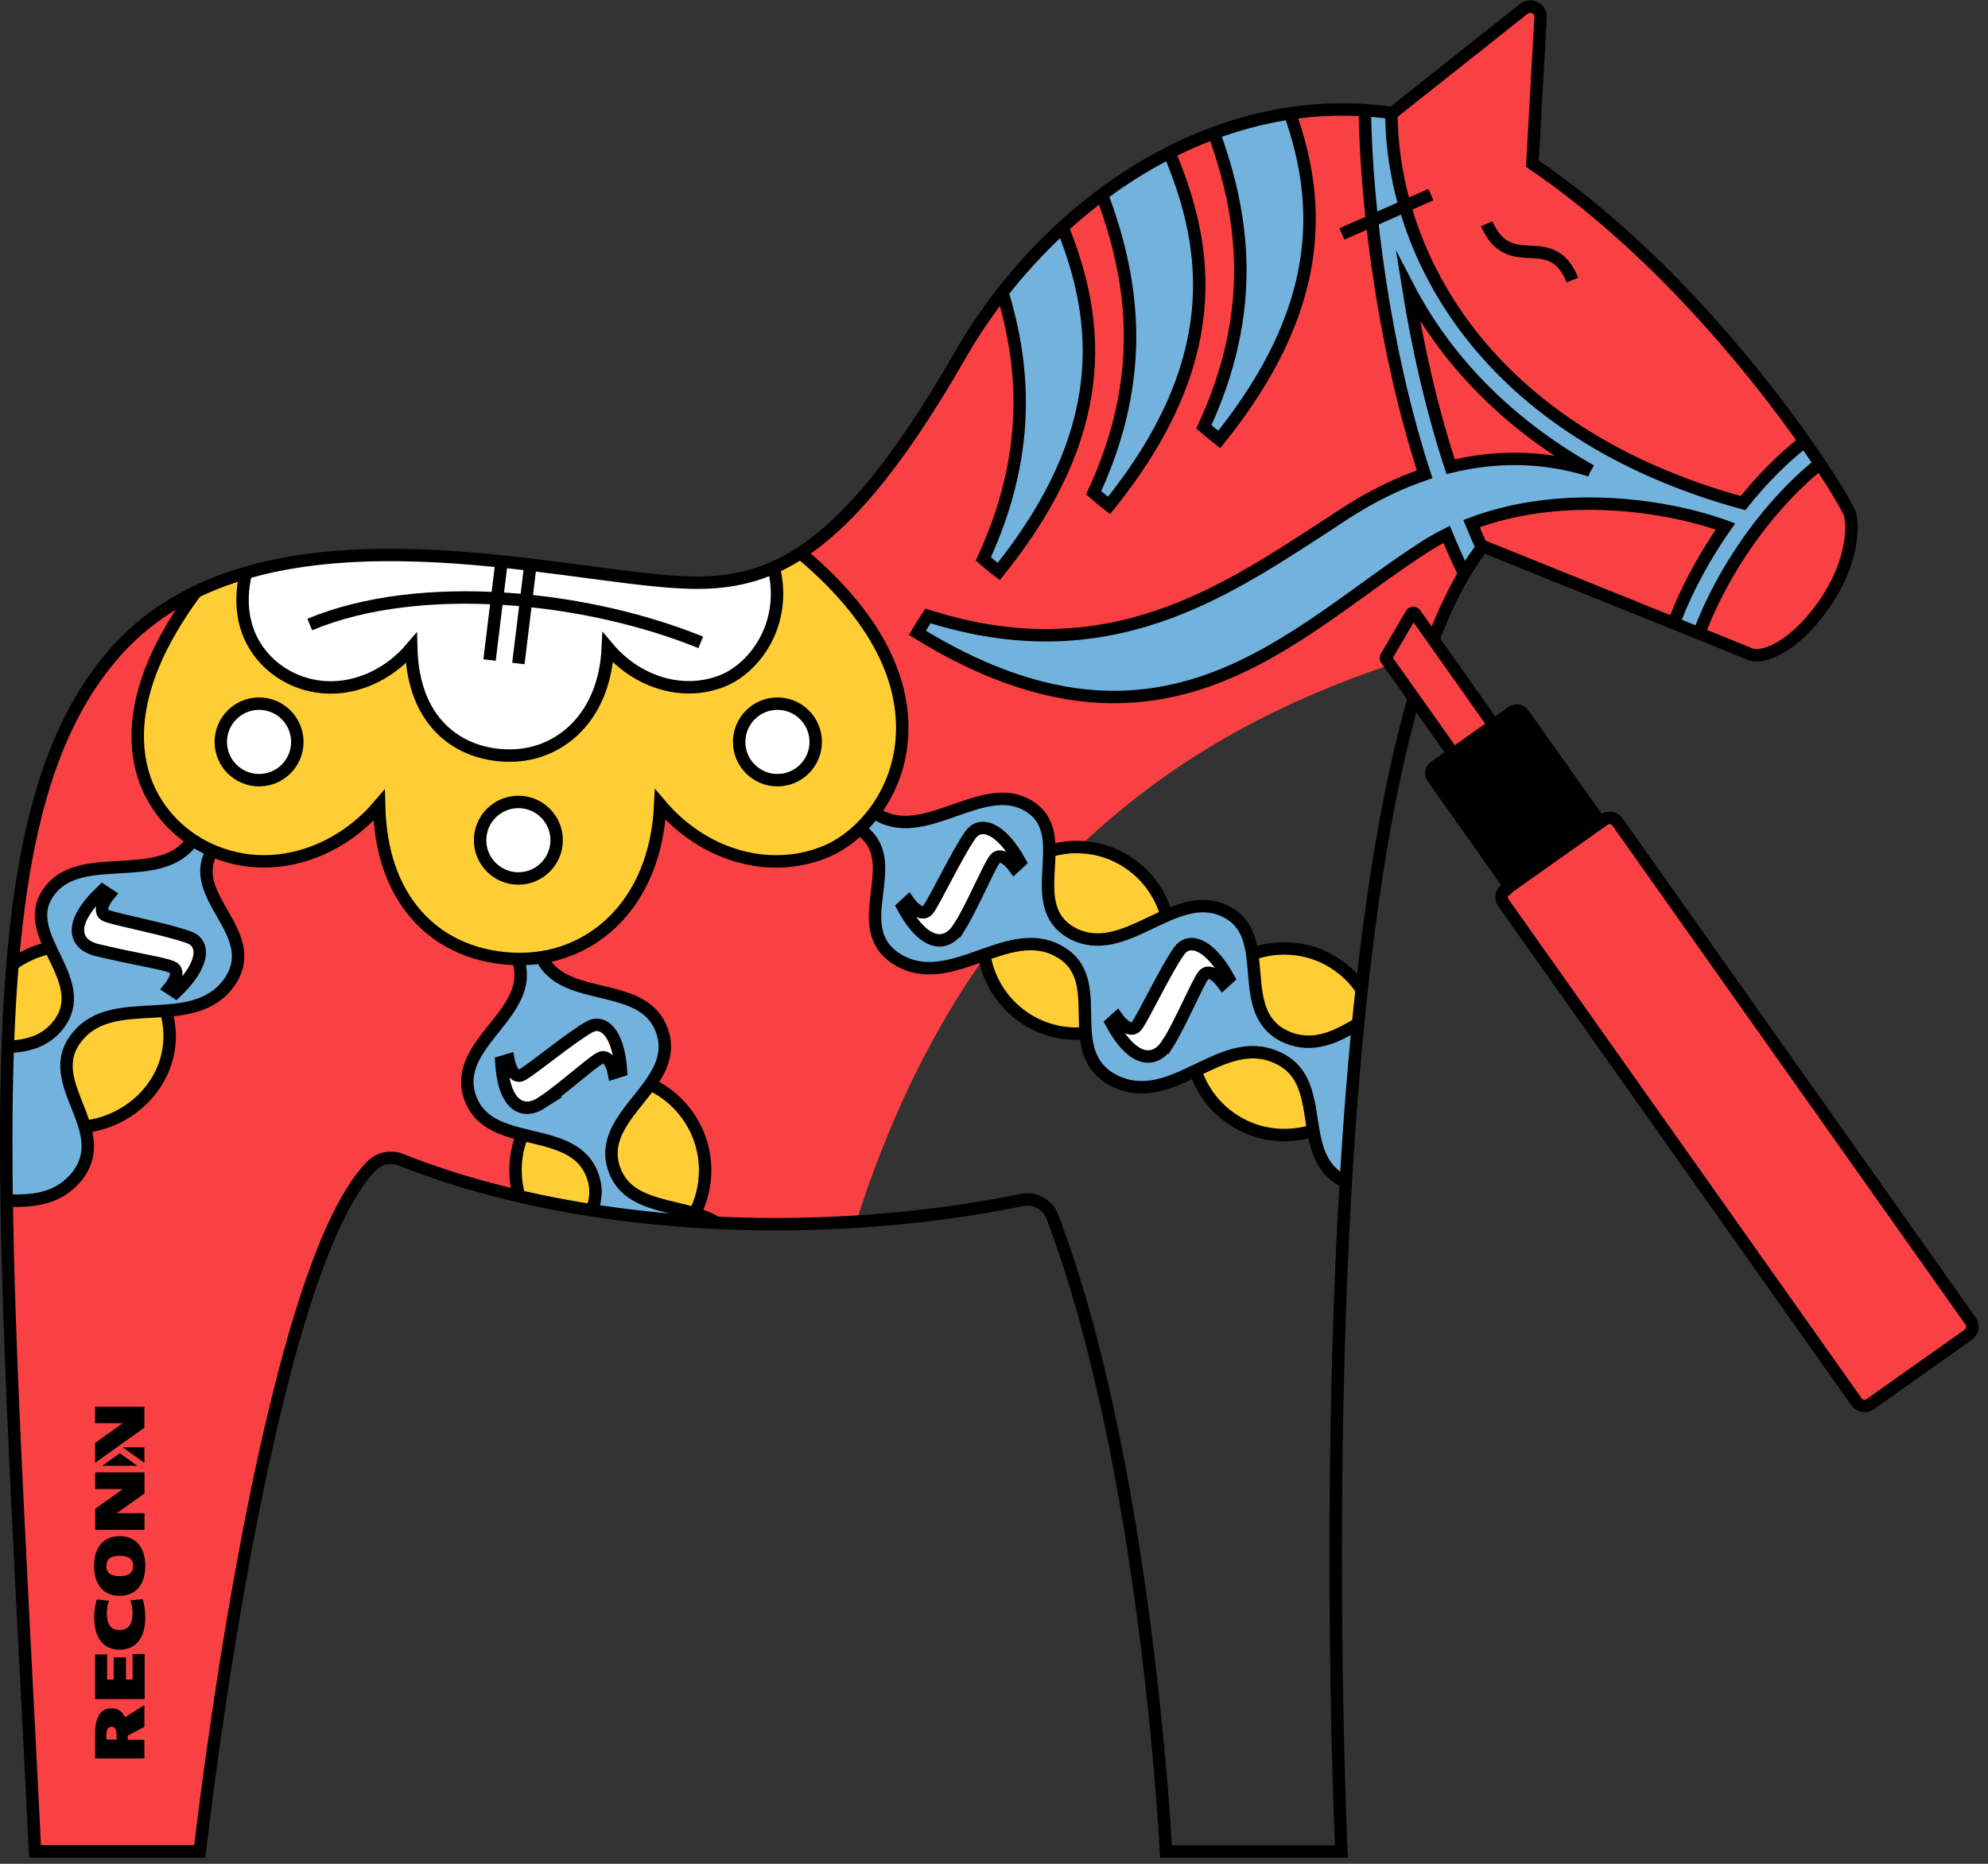 <?xml version="1.0" encoding="UTF-8"?> <svg xmlns="http://www.w3.org/2000/svg" width="160" height="150" viewBox="0 0 160 150" fill="none"><rect x="0" y="0" width="160" height="150" fill="#333333" stroke="none"/><g clip-path="url(#clip0_581_423)"><path d="M148.85 41.26C148.61 40.71 147.8 39.29 146.49 37.32C146.11 36.76 145.7 36.16 145.25 35.52C140.92 29.36 133.06 19.76 123.33 13.15L123.99 1.36C124.02 0.66 123.19 0.26 122.63 0.7L112.06 9.08C97.46 6.96 84.06 16.72 77.25 28.61C66.76 46.91 60.41 47.45 52.64 46.67C41.36 45.55 19.66 40.4 9.1 52.67C-2.54 66.18 0.14 94.38 2.82 149H16.08C16.08 149 21.3 102.46 29.94 93.8C30.54 93.2 31.47 93.02 32.27 93.34C41.24 96.91 52.97 98.88 65.75 98.47C66.82 98.44 67.87 98.38 68.92 98.31C78.98 66.62 100.18 57.15 114.18 52.75C114.45 52.67 114.71 52.59 114.98 52.52C116.23 49 117.68 46.07 119.37 43.96L134.73 50.15L136.76 50.97L140.85 52.63C141.88 53.05 144.37 52.11 146.78 48.69C149.29 45.13 149.17 41.99 148.86 41.27L148.85 41.26Z" fill="#F94144"></path><path d="M109.32 82.38C108.98 82.51 105.25 84.67 103.79 83.56C102.33 82.45 101.67 82.48 100.97 78.5C100.63 76.56 100.22 72.68 96.46 72.94C92.7 73.2 89.88 75.92 88.28 75.68C86.68 75.44 83.61 74.07 84.46 68.49C84.82 66.1 82.09 62.3 75.9 65.54C72.97 67.08 70.05 65.23 70.05 65.23L69.16 66.73C69.16 66.73 70.67 67.94 70.63 71.52C70.59 75.1 70.14 77.06 74.13 77.88C78.12 78.7 80.4 75.26 83.86 76.1C87.32 76.94 86.91 79.44 87.48 83.84C87.69 85.45 89.25 88.76 95.01 86.73C98.44 85.52 101.59 83.55 104.54 86.57C106.03 88.76 105.2 92.48 106.78 93.88C108.36 95.28 108.34 95.01 108.34 95.01L109.33 82.37L109.32 82.38Z" fill="#72B2DD"></path><path d="M41.58 76.94C41.58 76.94 42.78 80.28 39.11 83.61C37.87 84.74 35.76 88.39 39.51 90.35C43.26 92.31 46.49 92.25 46.96 93.35C47.43 94.45 48.71 95.52 47.58 97.65C47.32 98.15 55.71 98.28 55.71 98.28C55.71 98.28 49.71 96.31 49.6 94.34C49.49 92.37 49.12 91.19 51.2 88.72C52.59 87.07 54.96 84.41 52.33 81.47C49.7 78.53 46.54 81.07 43.57 77.02L41.56 76.93L41.58 76.94Z" fill="#72B2DD"></path><path d="M0.5 96.69C0.5 96.69 6.87 97.56 7.01 92.19C7.09 89.17 4.83 86.48 5.55 84.79C6.27 83.1 7.83 81.85 11.47 81.45C15.11 81.05 20.21 80.95 19.1 76.27C18.31 72.97 15.94 71.16 17.08 68.46C16.77 68.16 15.62 67.79 15.51 67.8C15.4 67.81 14.2 69.87 7.1 70.02C4.63 70.07 2.52 71.94 3.74 76.27C3.91 76.51 8.69 83.05 0.69 84.14C0.33 85.12 0.5 96.69 0.5 96.69Z" fill="#72B2DD"></path><path d="M40.67 85.28C40.67 85.28 41.12 87.03 42.52 86.18C43.92 85.33 47.99 81.89 48.45 82.49C48.91 83.09 50.15 84.62 49.72 85.98C49.53 86.59 48.38 85.06 48.38 85.06C48.38 85.06 43.35 89.42 42.45 89.26C41.55 89.1 39.83 86.58 40.34 85.63C40.85 84.68 40.67 85.28 40.67 85.28Z" fill="white"></path><path d="M7.92 71.83C7.92 71.83 5.79 74.32 6.29 75.06C6.79 75.8 8.18 77.16 11.18 77.02C13.03 76.93 14.72 77.48 14.27 78.68C13.82 79.88 14.42 79.6 14.42 79.6C14.42 79.6 16.01 78.14 15.99 77.25C15.97 76.36 15.47 75.37 14.29 75.03C13.11 74.69 8.26 74.53 8.38 72.86C8.5 71.19 8.77 71.83 8.77 71.83H7.92Z" fill="white"></path><path d="M80.67 23.51C80.67 23.51 84.28 34.24 79.14 44.98C79.73 45.64 80.38 46 80.38 46C80.38 46 92.27 33.2 85.51 18.28C83.12 20.28 80.67 23.52 80.67 23.52V23.51Z" fill="#72B2DD"></path><path d="M88.68 15.64C88.68 15.64 93.94 27.9 88.02 39.66L89.26 40.68C89.26 40.68 101.71 27.38 94.1 12.26C91.6 13.47 88.68 15.64 88.68 15.64Z" fill="#72B2DD"></path><path d="M97.69 10.68C97.69 10.68 102.77 22.54 96.89 34.35C97.61 35.11 98.13 35.37 98.13 35.37C98.13 35.37 109.84 23.1 103.81 9.1C101.8 9.44 97.68 10.69 97.68 10.69L97.69 10.68Z" fill="#72B2DD"></path><path d="M74.69 49.58L73.83 50.94C73.83 50.94 84.74 59.18 97.31 54.74C100.92 53.46 115.65 43.57 116.43 43.02L117.84 46.17L119.26 44.07L118.7 42.04C118.7 42.04 126.55 38.38 138.86 42.37C137.52 44.24 134.71 50.15 134.71 50.15L136.74 50.97C136.74 50.97 141.43 41.44 146.48 37.32L145.03 35.69L140.4 40.21C140.4 40.21 128.95 37.31 125.5 37.27C122.05 37.23 116.75 37.57 116.75 37.57C116.75 37.57 114.63 36.62 100.54 46.22C95.5 49.65 91.62 50.59 82.94 51.17C79.23 51.42 74.7 49.59 74.7 49.59L74.69 49.58Z" fill="#72B2DD"></path><path d="M109.84 8.82C109.84 8.82 109.67 23.79 115.15 39.86C115.8 41.78 116.79 38.15 116.79 38.15L113.31 23.12C113.31 23.12 117.4 31.78 128.6 38.49C131.23 40.06 138.27 40.04 138.27 40.04C138.27 40.04 123.1 35.69 115.15 22.13C113.03 18.51 111.94 10.01 111.97 9.06C111.39 9.11 109.84 8.84 109.84 8.84V8.82Z" fill="#72B2DD"></path><path d="M0.33 84.25C0.33 84.25 5.35 83.43 5.45 80.56C5.55 77.69 3.74 76.26 3.74 76.26L1.01 77.4L0.33 84.25Z" fill="#FFCE35"></path><path d="M13.35 81.34C13.35 81.34 6.34 80.83 5.82 84.25C5.3 87.67 6.88 90.67 6.88 90.67C6.88 90.67 14.88 89.28 13.36 81.33L13.35 81.34Z" fill="#FFCE35"></path><path d="M42.09 91.21C42.09 91.21 41 95.49 41.86 96.45C44.57 97.23 47.71 97.41 47.71 97.41C47.71 97.41 48.4 94.14 45.92 92.55C43.44 90.96 42.09 91.22 42.09 91.22V91.21Z" fill="#FFCE35"></path><path d="M52.44 87.31C52.44 87.31 48.97 90.65 49.24 92.46C49.51 94.27 49.68 96.27 54.88 97.38C57.23 97.97 56.7 93.28 56.7 93.28C56.7 93.28 56.91 89.85 52.44 87.3V87.31Z" fill="#FFCE35"></path><path d="M79.17 76.85C79.02 76.98 80.2 83.29 87.25 83.19C87.67 82.82 87.51 78.5 86.26 77.16C85.01 75.82 80.3 75.89 79.18 76.85H79.17Z" fill="#FFCE35"></path><path d="M84.61 68.17C84.61 68.17 83.69 72.31 84.9 73.78C86.11 75.25 88.02 77.17 93.89 73.49C93.3 70.93 90.35 69.26 89.95 68.95C87.76 67.26 84.61 68.18 84.61 68.18V68.17Z" fill="#FFCE35"></path><path d="M96.22 86.17C96.22 86.17 99 84.03 102.19 84.88C105.38 85.73 105.7 90.98 105.7 90.98C105.7 90.98 101.96 92.74 98.52 89.58C97.56 88.7 96.22 86.17 96.22 86.17Z" fill="#FFCE35"></path><path d="M100.78 76.79C100.78 76.79 100.59 80.64 101.74 81.88C102.89 83.12 104.33 84.68 109.28 82.62C109.66 82.12 109.31 78.75 109.31 78.75C109.31 78.75 105.21 75.02 100.77 76.79H100.78Z" fill="#FFCE35"></path><path d="M78.98 66.63C78.98 66.63 77.53 67.35 77.01 68.98C76.49 70.61 74.58 73.38 74.39 73.42C74.2 73.46 73.02 72.66 73.02 72.66V73.42C73.02 73.42 73.04 74.16 74.22 75.09C75.4 76.02 76.65 75.56 77.16 74.69C77.67 73.82 80.39 68.94 80.39 68.94C80.39 68.94 81.32 69.11 81.41 69.26C81.5 69.41 81.12 67.92 81.12 67.92L78.98 66.63Z" fill="white"></path><path d="M96.07 75.98C95.7 76.03 94.54 76.53 93.79 78.35C93.04 80.17 91.36 82.82 91.1 82.78C90.84 82.74 90.17 81.6 89.91 81.92C89.65 82.24 89.67 83.2 89.67 83.2C89.67 83.2 89.85 84.38 91.58 84.69C93.31 85 93.59 85.05 94.16 83.85C94.73 82.65 96.64 78.53 97.37 78.3C98.1 78.07 98.78 78.81 98.78 78.81C98.78 78.81 97.69 75.78 96.07 75.99V75.98Z" fill="white"></path><path d="M15.25 47.72C15.25 47.72 9.85 56.2 11.22 61.19C12.45 65.69 17.77 72.48 27.84 67.26C29.68 66.31 30.6 64.52 30.6 64.52C30.6 64.52 30.49 69.22 33.42 73.33C36.35 77.44 42.67 78.3 47.2 75.75C49.31 74.56 53.44 69.85 53.02 64.28C55.95 68.45 60.31 69.5 64.06 69C67.34 68.57 70.45 67.1 72.12 61.49C72.79 59.25 73.61 52.05 64.41 44.46C63.71 44.9 62.23 45.81 62.23 45.81C62.23 45.81 63.72 50.56 59.64 53.9C57.66 55.52 52.37 56.44 48.78 52.24C48.52 54.03 48.39 59.69 41.84 60.75C39.04 61.18 33.07 59.69 33.05 51.69C30.65 55.63 26.2 55.55 24.35 54.92C22.5 54.29 19.51 53.11 19.51 46.14C18.06 46.39 15.24 47.71 15.24 47.71L15.25 47.72Z" fill="#FFCE35"></path><path d="M19.52 45.99C19.52 45.99 18.36 52.16 22.95 54.37C25.46 55.58 29.82 56.1 33.22 51.94C33.55 55.97 34.41 57.68 36.09 59.17C37.77 60.66 44.57 62.48 47.7 56.78C48.9 54.59 48.84 51.69 48.84 51.69C48.84 51.69 51.93 56.78 57.4 55.08C60.08 54.25 63.36 51.16 62.29 45.62C58.95 47.35 51.6 46.82 45.97 45.86C44.21 45.56 30.43 43.1 19.52 45.98V45.99Z" fill="white"></path><path d="M20.85 62.95C22.645 62.95 24.1 61.495 24.1 59.7C24.1 57.905 22.645 56.45 20.85 56.45C19.055 56.45 17.6 57.905 17.6 59.7C17.6 61.495 19.055 62.95 20.85 62.95Z" fill="white"></path><path d="M41.72 70.7C43.421 70.7 44.8 69.321 44.8 67.62C44.8 65.919 43.421 64.54 41.72 64.54C40.019 64.54 38.64 65.919 38.64 67.62C38.64 69.321 40.019 70.7 41.72 70.7Z" fill="white"></path><path d="M62.57 62.61C64.177 62.61 65.48 61.307 65.48 59.7C65.48 58.093 64.177 56.79 62.57 56.79C60.963 56.79 59.66 58.093 59.66 59.7C59.66 61.307 60.963 62.61 62.57 62.61Z" fill="white"></path><path d="M2.82 149H16.08C16.08 149 21.3 102.46 29.94 93.8C30.54 93.2 31.47 93.02 32.27 93.34C41.24 96.91 52.97 98.88 65.75 98.47C71.54 98.28 77.09 97.63 82.24 96.58C83.27 96.37 84.31 96.92 84.68 97.88C92.31 117.86 93.84 149.01 93.84 149.01H107.96C107.96 149.01 103.99 63.27 119.36 43.97L134.72 50.16L136.75 50.98L140.84 52.64C141.87 53.06 144.36 52.12 146.77 48.7C149.28 45.14 149.15 42 148.85 41.28C148.61 40.73 147.8 39.31 146.49 37.34C146.11 36.78 145.7 36.18 145.25 35.54C140.92 29.38 133.06 19.78 123.33 13.17L123.99 1.38C124.03 0.68 123.19 0.28 122.63 0.72L112.06 9.1C97.46 6.98 84.06 16.74 77.25 28.63C66.76 46.93 60.41 47.47 52.64 46.69C41.36 45.57 19.66 40.42 9.1 52.69C-2.54 66.18 0.14 94.38 2.82 149Z" stroke="black" stroke-miterlimit="10"></path><path d="M7.58 130.16C7.58 129.63 7.66 129.09 7.8 128.73L8.78 128.83C8.66 129.07 8.6 129.48 8.6 129.83C8.6 130.74 8.93 131.19 9.63 131.19C10.33 131.19 10.67 130.72 10.67 129.81C10.67 129.47 10.61 129.08 10.49 128.8L11.48 128.7C11.62 129.09 11.69 129.63 11.69 130.17C11.69 131.83 10.93 132.77 9.63 132.77C8.33 132.77 7.58 131.82 7.58 130.16Z" fill="black"></path><path d="M11.69 126.03C11.69 127.63 10.84 128.43 9.63 128.43C8.42 128.43 7.57 127.63 7.57 126.03C7.57 124.43 8.42 123.63 9.63 123.63C10.84 123.63 11.69 124.42 11.69 126.03ZM10.72 126.03C10.72 125.47 10.36 125.21 9.64 125.21C8.92 125.21 8.56 125.46 8.56 126.03C8.56 126.6 8.92 126.85 9.64 126.85C10.36 126.85 10.72 126.59 10.72 126.03Z" fill="black"></path><path d="M9.4 121.78H11.63V123.12H7.66V121.43L9.89 119.84H7.66V118.5H11.63V120.19L9.4 121.78Z" fill="black"></path><path d="M11.62 117.73V116.48H9.87L11.62 117.73Z" fill="black"></path><path d="M7.65 114.54H9.88L7.65 116.13V117.73L11.62 114.9V113.21H7.65V114.55V114.54Z" fill="black"></path><path d="M7.65 136.74V133.15H8.62V135.17H9.15V133.39H10.14V135.17H10.67V133.11H11.64V136.74H7.67H7.65Z" fill="black"></path><path d="M11.62 137.22L10.06 138.21C9.9 137.86 9.67 137.62 9.33 137.53C9.33 137.53 9.23 137.5 9.13 137.49C9.02 137.48 8.9 137.49 8.89 137.49C8.01 137.53 7.65 138.33 7.65 139.57V141.52H11.62V140.02H10.28V139.68L11.62 138.98V137.23V137.22ZM8.56 140V139.56C8.56 139.23 8.68 138.97 8.97 138.97C9.26 138.97 9.38 139.22 9.38 139.56V140H8.56Z" fill="black"></path><path d="M11.06 117.97L9.64 116.96L8.22 117.97H11.06Z" fill="black"></path><path d="M136.75 50.96C137.53 48.88 138.61 46.75 139.95 44.68C141.91 41.66 144.21 39.12 146.48 37.31" stroke="black" stroke-miterlimit="10"></path><path d="M145.25 35.51C143.55 36.83 141.86 38.51 140.28 40.49C119.61 34.82 112.02 20.51 111.98 9.04" stroke="black" stroke-miterlimit="10"></path><path d="M126.56 22.54C124.77 18.25 121.56 22.28 119.65 18.01" stroke="black" stroke-miterlimit="10"></path><path d="M15.81 47.57C14.8 48.92 13.96 50.25 13.27 51.53C10.47 56.78 10.87 60.57 11.69 62.82C12.64 65.42 14.7 67.51 17.34 68.57C20.24 69.73 23.46 69.54 26.41 68.06C27.97 67.27 29.36 66.17 30.51 64.82C30.6 68.49 31.6 71.43 33.49 73.6C35.49 75.91 38.47 77.18 41.86 77.18C45.02 77.18 47.91 75.87 49.97 73.49C51.41 71.83 52.94 69.07 53.14 64.76C56.49 68.73 61.74 70.43 66.36 68.58C69.1 67.49 72.22 64.18 72.58 59.49C72.87 55.74 71.49 50.4 64.4 44.48" stroke="black" stroke-miterlimit="10"></path><path d="M19.8 46.06C19.3 48.12 19.55 49.7 19.94 50.78C20.6 52.6 22.05 54.06 23.89 54.8C25.91 55.61 28.16 55.48 30.23 54.44C31.32 53.89 32.29 53.12 33.1 52.17C33.17 54.73 33.86 56.79 35.18 58.31C36.58 59.92 38.66 60.81 41.03 60.81C43.24 60.81 45.26 59.89 46.7 58.23C47.71 57.07 48.78 55.14 48.92 52.12C51.26 54.9 54.93 56.08 58.16 54.79C60.08 54.03 62.26 51.71 62.51 48.43C62.58 47.6 62.52 46.66 62.26 45.63" stroke="black" stroke-miterlimit="10"></path><path d="M62.57 62.79C64.27 62.79 65.65 61.41 65.65 59.71C65.65 58.01 64.27 56.63 62.57 56.63C60.87 56.63 59.49 58.01 59.49 59.71C59.49 61.41 60.87 62.79 62.57 62.79Z" stroke="black" stroke-miterlimit="10"></path><path d="M41.72 70.7C43.42 70.7 44.8 69.32 44.8 67.62C44.8 65.92 43.42 64.54 41.72 64.54C40.02 64.54 38.64 65.92 38.64 67.62C38.64 69.32 40.02 70.7 41.72 70.7Z" stroke="black" stroke-miterlimit="10"></path><path d="M20.85 62.79C22.55 62.79 23.93 61.41 23.93 59.71C23.93 58.01 22.55 56.63 20.85 56.63C19.15 56.63 17.77 58.01 17.77 59.71C17.77 61.41 19.15 62.79 20.85 62.79Z" stroke="black" stroke-miterlimit="10"></path><path d="M115.16 15.66L108 18.83" stroke="black" stroke-miterlimit="10"></path><path d="M42.67 45.63L41.72 53.4" stroke="black" stroke-miterlimit="10"></path><path d="M40.35 45.35L39.4 53.12" stroke="black" stroke-miterlimit="10"></path><path d="M128.04 37.89C120.95 33.89 116.2 28.64 113.33 23.11C114.1 27.92 115.22 32.9 116.75 37.56C120.01 36.77 123.86 36.57 128 37.87" stroke="black" stroke-miterlimit="10"></path><path d="M119.27 44.07C118.98 43.44 118.7 42.8 118.43 42.14C125.6 39.43 133.96 40.59 138.87 42.37C138.61 42.74 138.36 43.12 138.11 43.5C136.78 45.55 135.68 47.67 134.86 49.77L134.72 50.15" stroke="black" stroke-miterlimit="10"></path><path d="M109.84 8.82C109.97 16.92 111.43 28.25 114.66 38.17C110.62 39.55 107.8 41.65 106.94 42.19C98.6 47.59 89.18 54.18 74.69 49.57C74.69 49.57 74.19 50.32 73.83 50.93C93.63 63.13 104.1 50.78 114.67 44.01C115.24 43.64 115.83 43.31 116.43 43.01C116.88 44.09 117.35 45.15 117.84 46.16" stroke="black" stroke-miterlimit="10"></path><path d="M97.69 10.68C100.15 17.41 101.19 25.06 96.89 34.35C96.89 34.35 97.57 34.94 98.13 35.37C106.55 24.9 106.45 16.51 103.81 9.1" stroke="black" stroke-miterlimit="10"></path><path d="M88.68 15.64C91.23 22.46 92.39 30.21 88.02 39.66C88.02 39.66 88.7 40.25 89.26 40.68C98.5 29.19 97.47 20.19 94.1 12.26" stroke="black" stroke-miterlimit="10"></path><path d="M80.67 23.51C82.55 29.7 82.97 36.68 79.14 44.98C79.14 44.98 79.82 45.57 80.38 46C89.35 34.84 88.64 26.04 85.51 18.28" stroke="black" stroke-miterlimit="10"></path><path d="M56.4 51.7C47.28 47.99 33.9 46.53 24.93 50.26" stroke="black" stroke-miterlimit="10"></path><path d="M57.67 98.41C55.06 96.79 50.61 97.49 49.43 94.08C47.92 89.71 54.79 87.35 53.29 82.99C51.84 78.77 45.37 80.84 43.58 77.04" stroke="black" stroke-miterlimit="10"></path><path d="M47.63 97.4C47.96 96.56 48.06 95.67 47.71 94.67C46.2 90.31 39.34 92.67 37.83 88.31C36.32 83.94 43.19 81.58 41.69 77.22" stroke="black" stroke-miterlimit="10"></path><path d="M109.32 82.38C107.53 83.46 105.7 84.37 103.57 83.48C99.09 81.52 102.72 75.25 98.57 73.32C94.52 71.37 90.5 77.37 86.27 75.09C82.15 72.8 86.56 67.08 82.76 64.85C79.07 62.61 74.3 68.02 70.45 65.44" stroke="black" stroke-miterlimit="10"></path><path d="M108.32 95.16C103.98 93.05 107.13 86.93 102.68 85.07C98.21 83.12 94.35 89.27 89.7 86.99C85.16 84.68 89.4 78.81 85.19 76.54C81.08 74.26 76.47 79.83 72.2 77.2C68.05 74.56 73.02 69.3 69.18 66.73" stroke="black" stroke-miterlimit="10"></path><path d="M77.16 74.68C76.29 76.06 74.53 76.44 72.66 72.98L73.12 72.56C73.12 72.56 74.12 73.98 74.71 73.19C75.26 72.45 77.09 68.59 78.12 67.17C78.87 66.13 80.49 66.48 82.09 69.37L81.63 69.79C81.63 69.79 80.62 68.38 80.04 69.18C79.5 69.93 78.23 73.01 77.17 74.69L77.16 74.68Z" stroke="black" stroke-miterlimit="10"></path><path d="M43.56 88.78C42.24 89.62 40.57 89.24 40.35 85.48L40.92 85.31C40.92 85.31 41.21 86.95 42.04 86.49C42.82 86.07 45.96 83.47 47.43 82.65C48.5 82.05 49.77 83.01 49.98 86.17L49.41 86.35C49.41 86.35 49.11 84.72 48.27 85.17C47.49 85.6 45.14 87.76 43.55 88.78H43.56Z" stroke="black" stroke-miterlimit="10"></path><path d="M93.95 84.03C93.08 85.41 91.32 85.79 89.45 82.33L89.91 81.91C89.91 81.91 90.91 83.33 91.5 82.54C92.05 81.8 93.88 77.94 94.91 76.52C95.66 75.48 97.28 75.83 98.88 78.72L98.42 79.14C98.42 79.14 97.41 77.73 96.83 78.53C96.29 79.28 95.02 82.36 93.96 84.04L93.95 84.03Z" stroke="black" stroke-miterlimit="10"></path><path d="M0.63 84.25C2.17 84.19 3.6 83.84 4.66 82.53C7.58 78.83 1.32 75.24 3.97 71.73C6.5 68.27 12.92 71.36 15.51 67.62" stroke="black" stroke-miterlimit="10"></path><path d="M0.53 96.62C2.57 96.69 4.56 96.54 6.06 94.83C9.37 90.96 3.19 87.16 6.21 83.45C9.12 79.77 15.53 83.14 18.45 79.07C21.22 75.11 14.9 72.2 17.08 68.46" stroke="black" stroke-miterlimit="10"></path><path d="M7.61 76.41C6.05 75.92 5.39 74.37 8.25 71.67L8.77 72.01C8.77 72.01 7.65 73.34 8.57 73.7C9.43 74.04 13.62 74.82 15.26 75.46C16.46 75.92 16.53 77.58 14.15 79.86L13.63 79.52C13.63 79.52 14.74 78.18 13.82 77.82C12.96 77.48 11.29 77.29 7.76 76.45L7.62 76.41H7.61Z" stroke="black" stroke-miterlimit="10"></path><path d="M93.89 73.68C93.01 70.5 90.1 68.17 86.65 68.17C85.89 68.17 85.15 68.29 84.46 68.49" stroke="black" stroke-miterlimit="10"></path><path d="M79.22 76.85C79.78 80.44 82.89 83.19 86.64 83.19C86.89 83.19 87.13 83.18 87.37 83.15" stroke="black" stroke-miterlimit="10"></path><path d="M96.22 86.17C97.2 89.18 100.03 91.35 103.37 91.35C104.19 91.35 104.97 91.22 105.71 90.98" stroke="black" stroke-miterlimit="10"></path><path d="M109.59 79.64C108.24 77.64 105.95 76.33 103.36 76.33C102.46 76.33 101.59 76.49 100.78 76.78" stroke="black" stroke-miterlimit="10"></path><path d="M6.87 90.68C10.81 90.16 13.78 86.94 13.65 83.15C13.63 82.52 13.52 81.92 13.35 81.34" stroke="black" stroke-miterlimit="10"></path><path d="M4.04 76.27C2.92 76.51 1.89 76.98 1.01 77.61" stroke="black" stroke-miterlimit="10"></path><path d="M55.91 97.67C56.45 96.63 56.75 95.44 56.75 94.19C56.75 91.12 54.94 88.48 52.34 87.27" stroke="black" stroke-miterlimit="10"></path><path d="M42.09 91.21C41.7 92.12 41.49 93.13 41.49 94.18C41.49 94.9 41.59 95.6 41.78 96.27" stroke="black" stroke-miterlimit="10"></path><path d="M129.09 65.963L121.18 71.56C120.828 71.809 120.745 72.296 120.993 72.647L149.422 112.827C149.67 113.179 150.157 113.263 150.509 113.014L158.419 107.417C158.771 107.168 158.854 106.681 158.605 106.33L130.177 66.15C129.928 65.798 129.442 65.715 129.09 65.963Z" fill="#F94144" stroke="black" stroke-miterlimit="10"></path><path d="M121.5 71.33L115.31 62.59C115.11 62.31 115.18 61.92 115.46 61.72L121.72 57.29C122 57.09 122.39 57.16 122.59 57.44L128.78 66.18L121.51 71.32L121.5 71.33Z" fill="black" stroke="black" stroke-miterlimit="10"></path><path d="M116.96 60.66L111.57 53.05C111.53 52.99 111.53 52.92 111.57 52.86L113.59 49.41C113.65 49.3 113.81 49.29 113.89 49.4L120.23 58.36L116.97 60.67L116.96 60.66Z" fill="#F94144" stroke="black" stroke-miterlimit="10"></path></g><defs><clipPath id="clip0_581_423"><rect width="159.25" height="149.51" fill="white"></rect></clipPath></defs></svg> 